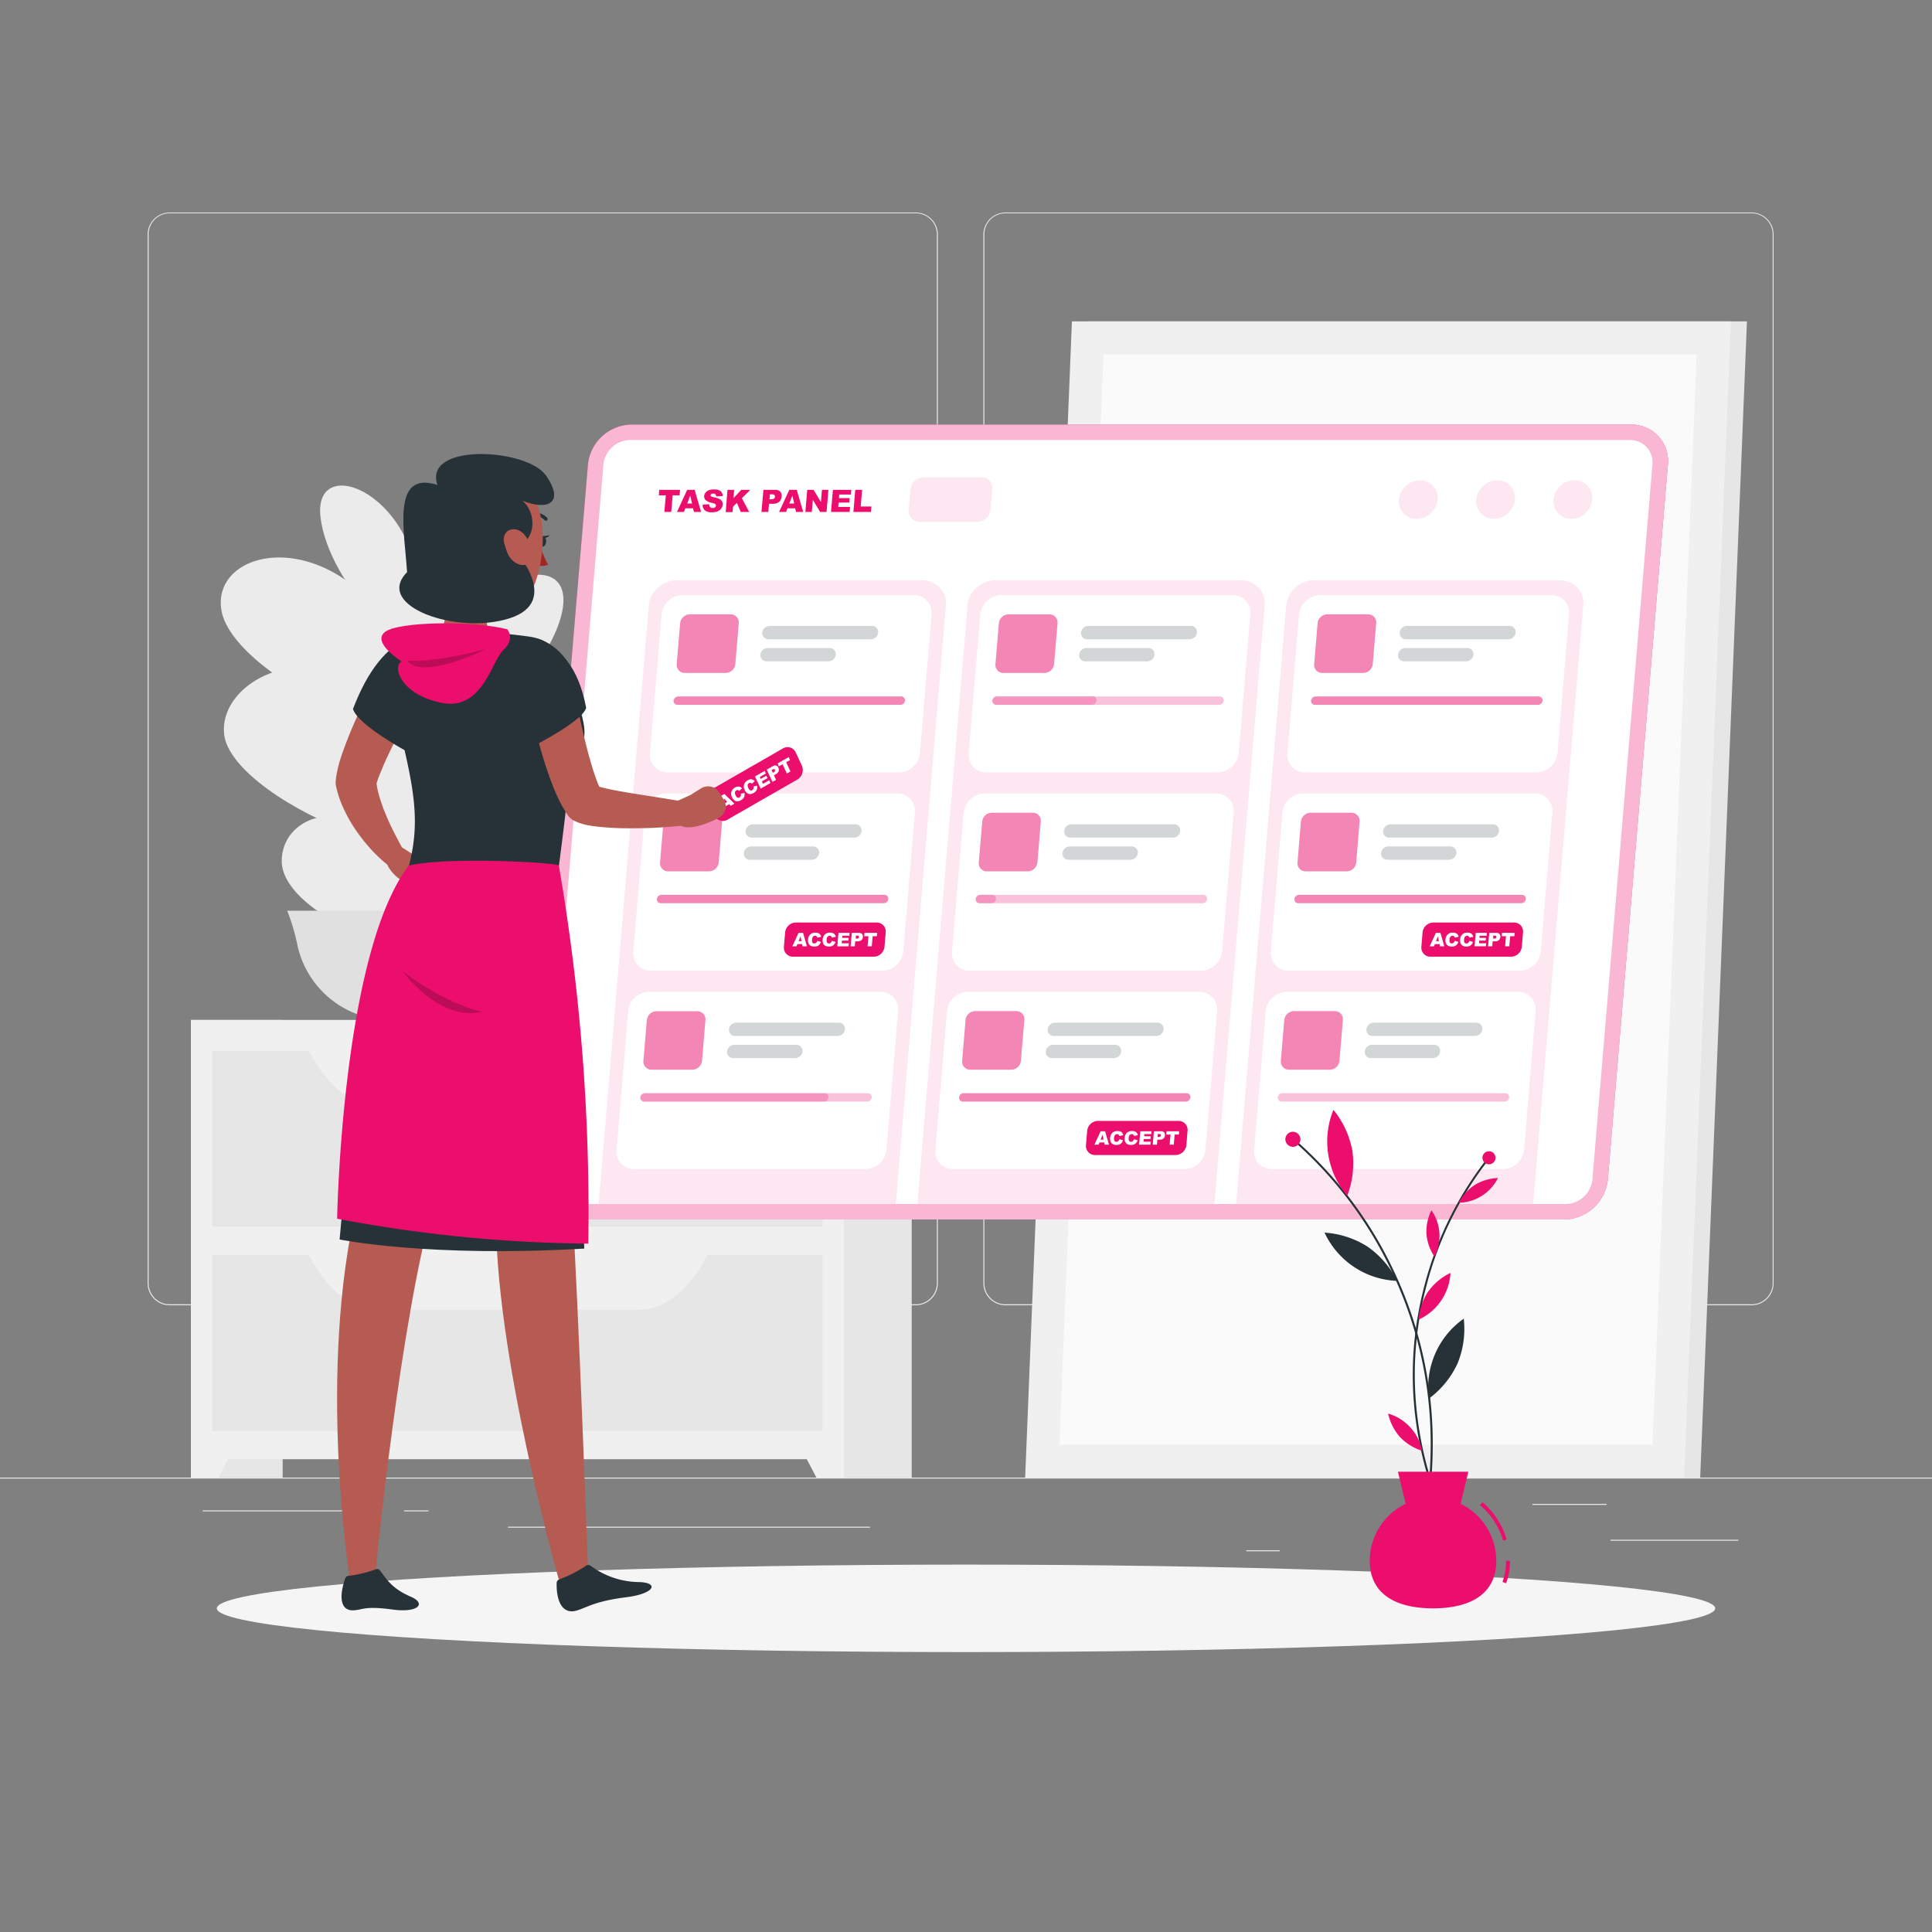 <svg xmlns="http://www.w3.org/2000/svg" viewBox="0 0 500 500"><rect x="0" y="0" width="500" height="500" fill="#808080" stroke="none"/><g id="freepik--background-complete--inject-58"><rect y="382.4" width="500" height="0.25" style="fill:#ebebeb"></rect><rect x="416.78" y="398.49" width="33.12" height="0.25" style="fill:#ebebeb"></rect><rect x="322.53" y="401.21" width="8.69" height="0.25" style="fill:#ebebeb"></rect><rect x="396.59" y="389.21" width="19.19" height="0.25" style="fill:#ebebeb"></rect><rect x="52.46" y="390.89" width="43.19" height="0.25" style="fill:#ebebeb"></rect><rect x="104.56" y="390.89" width="6.33" height="0.25" style="fill:#ebebeb"></rect><rect x="131.47" y="395.11" width="93.68" height="0.25" style="fill:#ebebeb"></rect><path d="M237,337.8H43.91a5.71,5.71,0,0,1-5.7-5.71V60.66A5.71,5.71,0,0,1,43.91,55H237a5.71,5.71,0,0,1,5.71,5.71V332.09A5.71,5.71,0,0,1,237,337.8ZM43.91,55.2a5.46,5.46,0,0,0-5.45,5.46V332.09a5.46,5.46,0,0,0,5.45,5.46H237a5.47,5.47,0,0,0,5.46-5.46V60.66A5.47,5.47,0,0,0,237,55.2Z" style="fill:#ebebeb"></path><path d="M453.31,337.8H260.21a5.72,5.72,0,0,1-5.71-5.71V60.66A5.72,5.72,0,0,1,260.21,55h193.1A5.71,5.71,0,0,1,459,60.66V332.09A5.71,5.71,0,0,1,453.31,337.8ZM260.21,55.2a5.47,5.47,0,0,0-5.46,5.46V332.09a5.47,5.47,0,0,0,5.46,5.46h193.1a5.47,5.47,0,0,0,5.46-5.46V60.66a5.47,5.47,0,0,0-5.46-5.46Z" style="fill:#ebebeb"></path><polygon points="269.48 382.4 440.01 382.4 452.11 83.18 281.58 83.18 269.48 382.4" style="fill:#e6e6e6"></polygon><polygon points="265.31 382.4 435.84 382.4 447.94 83.18 277.41 83.18 265.31 382.4" style="fill:#f0f0f0"></polygon><polygon points="427.67 373.89 439.09 91.69 285.58 91.69 274.17 373.89 427.67 373.89" style="fill:#fafafa"></polygon><path d="M103.39,141.26l8.92,22c-.26,63.61,2.62,67.28,2.64,78.22H92.43C91.62,188.23,99.51,200.2,103.39,141.26Z" style="fill:#ebebeb"></path><path d="M116,206.22C97.83,156.3,56.09,171.76,58,190S126.39,234.93,116,206.22Z" style="fill:#ebebeb"></path><path d="M109.11,235c-9.9-32.17-36.2-26.92-36.2-12.14S114.8,253.51,109.11,235Z" style="fill:#ebebeb"></path><path d="M108.4,176.94c-15.53-43-54.21-37.09-51.09-18.94S117.33,201.67,108.4,176.94Z" style="fill:#ebebeb"></path><path d="M108.51,157.65c1.44-29.3-27.58-41.36-25.57-23.85S107.68,174.5,108.51,157.65Z" style="fill:#ebebeb"></path><path d="M106.34,187.65c6.13-36.1,43.31-49.84,39.16-29.4S102.82,208.41,106.34,187.65Z" style="fill:#ebebeb"></path><path d="M103.21,167.24c-7.22-37.86,26.18-54.68,27.14-36.43S107.36,189,103.21,167.24Z" style="fill:#ebebeb"></path><path d="M100.31,210c14.76-36.48,46.36-27.43,43.17-10.83S91.82,231,100.31,210Z" style="fill:#ebebeb"></path><path d="M107.6,235.48c-.33-23.54,21-29.62,21.28-16S107.78,249,107.6,235.48Z" style="fill:#ebebeb"></path><path d="M101.07,264h0A24.58,24.58,0,0,1,77,244.74a51.08,51.08,0,0,0-2.51-8.6l-.19-.45h53.52l-.19.45a51.08,51.08,0,0,0-2.51,8.6A24.57,24.57,0,0,1,101.07,264Z" style="fill:#e0e0e0"></path><rect x="49.41" y="263.97" width="23.75" height="118.43" transform="translate(122.56 646.36) rotate(180)" style="fill:#e6e6e6"></rect><polygon points="56.53 382.4 49.41 382.4 49.41 368.13 63.99 368.13 56.53 382.4" style="fill:#f0f0f0"></polygon><rect x="212.19" y="263.97" width="23.75" height="118.43" transform="translate(448.14 646.36) rotate(180)" style="fill:#e6e6e6"></rect><rect x="49.41" y="263.97" width="169" height="113.68" transform="translate(267.81 641.61) rotate(180)" style="fill:#f0f0f0"></rect><polygon points="211.29 382.4 218.41 382.4 218.41 368.13 203.82 368.13 211.29 382.4" style="fill:#f0f0f0"></polygon><rect x="54.93" y="271.97" width="157.95" height="45.49" transform="translate(267.81 589.42) rotate(180)" style="fill:#e6e6e6"></rect><path d="M97.59,286.1h67.84c6.95,0,13.59-5.61,18.37-15.52H79.23C84,280.49,90.65,286.1,97.59,286.1Z" style="fill:#f0f0f0"></path><rect x="54.93" y="324.81" width="157.95" height="45.49" transform="translate(267.81 695.11) rotate(180)" style="fill:#e6e6e6"></rect><path d="M97.59,338.94h67.84c6.95,0,13.59-5.61,18.37-15.52H79.23C84,333.33,90.65,338.94,97.59,338.94Z" style="fill:#f0f0f0"></path></g><g id="freepik--Shadow--inject-58"><ellipse id="freepik--path--inject-58" cx="250" cy="416.24" rx="193.89" ry="11.32" style="fill:#f5f5f5"></ellipse></g><g id="freepik--task-panel--inject-58"><path d="M404.87,315.6H146.11a9.4,9.4,0,0,1-9.49-10.36l15.54-185a11.51,11.51,0,0,1,11.23-10.36H422.15a9.42,9.42,0,0,1,9.5,10.36L416.11,305.24A11.53,11.53,0,0,1,404.87,315.6Z" style="fill:#EB0E6D"></path><path d="M404.87,315.6H146.11a9.4,9.4,0,0,1-9.49-10.36l15.54-185a11.51,11.51,0,0,1,11.23-10.36H422.15a9.42,9.42,0,0,1,9.5,10.36L416.11,305.24A11.53,11.53,0,0,1,404.87,315.6Z" style="fill:#fff;opacity:0.7"></path><path d="M146.45,311.6a5.76,5.76,0,0,1-5.83-6.36l15.54-185a7.06,7.06,0,0,1,6.9-6.36H421.81a5.77,5.77,0,0,1,5.84,6.36L412.11,305.24a7.06,7.06,0,0,1-6.9,6.36Z" style="fill:#fff"></path><path d="M170.61,126.77H176l-.12,1.41h-1.8l-.37,4.31h-1.77l.37-4.31h-1.81Z" style="fill:#EB0E6D"></path><path d="M179.37,131.55h-2l-.36.94h-1.81l2.64-5.72h1.93l1.67,5.72h-1.86Zm-.27-1.24-.46-2.06-.79,2.06Z" style="fill:#EB0E6D"></path><path d="M181.84,130.6l1.69-.11a1.28,1.28,0,0,0,.17.63.87.87,0,0,0,.75.35.9.9,0,0,0,.6-.18.58.58,0,0,0,.24-.41.45.45,0,0,0-.16-.4,2,2,0,0,0-.88-.33,3.58,3.58,0,0,1-1.6-.7,1.32,1.32,0,0,1-.41-1.11,1.69,1.69,0,0,1,.33-.83,1.94,1.94,0,0,1,.82-.62,3.77,3.77,0,0,1,1.43-.22,2.66,2.66,0,0,1,1.64.41,1.59,1.59,0,0,1,.57,1.3l-1.67.09a.83.83,0,0,0-.23-.56.85.85,0,0,0-.58-.17.73.73,0,0,0-.47.13.43.43,0,0,0-.19.31.31.31,0,0,0,.11.25,1.24,1.24,0,0,0,.58.21,7.05,7.05,0,0,1,1.62.51,1.61,1.61,0,0,1,.68.63,1.51,1.51,0,0,1,.15.85,2,2,0,0,1-.39,1,2.13,2.13,0,0,1-.91.7,3.59,3.59,0,0,1-1.4.24,2.66,2.66,0,0,1-2-.56A2,2,0,0,1,181.84,130.6Z" style="fill:#EB0E6D"></path><path d="M188.26,126.77H190l-.18,2.16,2-2.16h2.35L192,128.93l1.88,3.56h-2.17l-1-2.35-1,1-.12,1.39h-1.77Z" style="fill:#EB0E6D"></path><path d="M197.57,126.77h2.94a1.88,1.88,0,0,1,1.4.45,1.57,1.57,0,0,1,.37,1.3,2,2,0,0,1-.63,1.36,2.41,2.41,0,0,1-1.63.49h-1l-.18,2.12h-1.78Zm1.57,2.44h.44a1.17,1.17,0,0,0,.73-.18.65.65,0,0,0,.25-.46.64.64,0,0,0-.14-.45.85.85,0,0,0-.66-.19h-.51Z" style="fill:#EB0E6D"></path><path d="M205.8,131.55h-2l-.36.94h-1.81l2.64-5.72h1.93l1.67,5.72H206Zm-.27-1.24-.46-2.06-.79,2.06Z" style="fill:#EB0E6D"></path><path d="M208.91,126.77h1.65l1.89,3.16.27-3.16h1.67l-.48,5.72h-1.67l-1.88-3.14-.27,3.14h-1.66Z" style="fill:#EB0E6D"></path><path d="M215.56,126.77h4.74l-.1,1.22h-3l-.08.91h2.76l-.1,1.17h-2.75l-.1,1.13H220l-.11,1.29h-4.83Z" style="fill:#EB0E6D"></path><path d="M221.34,126.77h1.77l-.36,4.31h2.76l-.12,1.41h-4.53Z" style="fill:#EB0E6D"></path><path d="M253,135.05H238a2.79,2.79,0,0,1-2.82-3.09l.44-5.33a3.44,3.44,0,0,1,3.35-3.08h15a2.8,2.8,0,0,1,2.82,3.08L256.3,132A3.42,3.42,0,0,1,253,135.05Z" style="fill:#EB0E6D;opacity:0.1"></path><ellipse cx="407.06" cy="129.3" rx="5.21" ry="4.79" transform="translate(23.76 317.7) rotate(-43.8)" style="fill:#EB0E6D;opacity:0.1"></ellipse><ellipse cx="387.06" cy="129.3" rx="5.21" ry="4.79" transform="translate(18.2 303.86) rotate(-43.8)" style="fill:#EB0E6D;opacity:0.1"></ellipse><ellipse cx="367.06" cy="129.3" rx="5.21" ry="4.79" transform="translate(12.63 290.02) rotate(-43.8)" style="fill:#EB0E6D;opacity:0.1"></ellipse><path d="M238.47,150.16H175.33c-3.78,0-7.11,2.85-7.4,6.34l-13,155.1h76.88l13-155.1C245.09,153,242.24,150.16,238.47,150.16Z" style="fill:#EB0E6D;opacity:0.1"></path><path d="M236.51,154H176.64a5.59,5.59,0,0,0-5.43,5l-3,35.9a4.54,4.54,0,0,0,4.59,5h59.86a5.56,5.56,0,0,0,5.43-5l3-35.9A4.56,4.56,0,0,0,236.51,154Z" style="fill:#fff"></path><path d="M232.2,205.33H172.33a5.58,5.58,0,0,0-5.43,5l-3,35.9a4.54,4.54,0,0,0,4.59,5h59.86a5.56,5.56,0,0,0,5.43-5l3-35.9A4.56,4.56,0,0,0,232.2,205.33Z" style="fill:#fff"></path><path d="M227.89,256.67H168a5.57,5.57,0,0,0-5.43,5l-3,35.9a4.54,4.54,0,0,0,4.59,5H224a5.57,5.57,0,0,0,5.43-5l3-35.9A4.54,4.54,0,0,0,227.89,256.67Z" style="fill:#fff"></path><path d="M187.82,174.16H177.23a2.08,2.08,0,0,1-2.1-2.29l.89-10.59a2.56,2.56,0,0,1,2.49-2.29h10.58a2.08,2.08,0,0,1,2.1,2.29l-.89,10.59A2.55,2.55,0,0,1,187.82,174.16Z" style="fill:#EB0E6D;opacity:0.5"></path><path d="M233.05,182.41H175.33a1,1,0,0,1-1-1.08h0a1.21,1.21,0,0,1,1.17-1.09h57.72a1,1,0,0,1,1,1.09h0A1.21,1.21,0,0,1,233.05,182.41Z" style="fill:#EB0E6D;opacity:0.5"></path><path d="M225.41,165.44H198.86a1.57,1.57,0,0,1-1.58-1.73h0a1.92,1.92,0,0,1,1.87-1.72H225.7a1.57,1.57,0,0,1,1.58,1.72h0A1.92,1.92,0,0,1,225.41,165.44Z" style="fill:#263238;opacity:0.2"></path><path d="M214.43,171.16H198.38a1.57,1.57,0,0,1-1.58-1.72h0a1.92,1.92,0,0,1,1.86-1.73h16.06a1.57,1.57,0,0,1,1.58,1.73h0A1.92,1.92,0,0,1,214.43,171.16Z" style="fill:#263238;opacity:0.2"></path><path d="M183.51,225.5H172.92a2.08,2.08,0,0,1-2.1-2.29l.89-10.59a2.55,2.55,0,0,1,2.49-2.29h10.58a2.08,2.08,0,0,1,2.1,2.29L186,223.21A2.55,2.55,0,0,1,183.51,225.5Z" style="fill:#EB0E6D;opacity:0.5"></path><path d="M228.74,233.75H171a1,1,0,0,1-1-1.09h0a1.21,1.21,0,0,1,1.17-1.08h57.72a1,1,0,0,1,1,1.08h0A1.21,1.21,0,0,1,228.74,233.75Z" style="fill:#EB0E6D;opacity:0.5"></path><path d="M221.1,216.78H194.54a1.57,1.57,0,0,1-1.57-1.73h0a1.92,1.92,0,0,1,1.86-1.72h26.56a1.57,1.57,0,0,1,1.58,1.72h0A1.92,1.92,0,0,1,221.1,216.78Z" style="fill:#263238;opacity:0.2"></path><path d="M210.12,222.5H194.06a1.56,1.56,0,0,1-1.57-1.72h0a1.92,1.92,0,0,1,1.86-1.73h16.06a1.57,1.57,0,0,1,1.58,1.73h0A1.92,1.92,0,0,1,210.12,222.5Z" style="fill:#263238;opacity:0.2"></path><path d="M206,238.75h20.88a2.31,2.31,0,0,1,2.34,2.55l-.31,3.73a2.84,2.84,0,0,1-2.77,2.56H205.22a2.32,2.32,0,0,1-2.34-2.56l.31-3.73A2.84,2.84,0,0,1,206,238.75Z" style="fill:#EB0E6D"></path><path d="M207.59,244.33h-1.22l-.22.57h-1.09l1.6-3.47h1.17l1,3.47h-1.12Zm-.16-.75-.27-1.25-.49,1.25Z" style="fill:#fff"></path><path d="M211.53,243.48l.92.29a2.08,2.08,0,0,1-.36.66,1.52,1.52,0,0,1-.54.4,2,2,0,0,1-.78.13,2.12,2.12,0,0,1-.91-.16,1.28,1.28,0,0,1-.57-.58,1.85,1.85,0,0,1-.17-1.06,2,2,0,0,1,.57-1.33,1.88,1.88,0,0,1,1.34-.46,1.69,1.69,0,0,1,1,.26,1.38,1.38,0,0,1,.49.82l-1,.21a.76.76,0,0,0-.08-.23.55.55,0,0,0-.21-.19.53.53,0,0,0-.28-.07.7.7,0,0,0-.59.3,1.25,1.25,0,0,0-.2.68,1.22,1.22,0,0,0,.1.79.55.55,0,0,0,.48.22.65.65,0,0,0,.48-.18A1.23,1.23,0,0,0,211.53,243.48Z" style="fill:#fff"></path><path d="M215.31,243.48l.92.29a2.08,2.08,0,0,1-.36.66,1.52,1.52,0,0,1-.54.4,2,2,0,0,1-.78.13,2.12,2.12,0,0,1-.91-.16,1.28,1.28,0,0,1-.57-.58,1.85,1.85,0,0,1-.17-1.06,2,2,0,0,1,.57-1.33,1.88,1.88,0,0,1,1.34-.46,1.71,1.71,0,0,1,1,.26,1.43,1.43,0,0,1,.49.82l-1,.21a.76.76,0,0,0-.08-.23.63.63,0,0,0-.21-.19.54.54,0,0,0-.29-.07.69.69,0,0,0-.58.3,1.33,1.33,0,0,0-.21.68,1.27,1.27,0,0,0,.11.79.54.54,0,0,0,.48.22A.65.65,0,0,0,215,244,1.23,1.23,0,0,0,215.31,243.48Z" style="fill:#fff"></path><path d="M217,241.43h2.88l-.07.74H218l-.05.55h1.67l-.06.71h-1.67l-.06.69h1.86l-.07.78h-2.93Z" style="fill:#fff"></path><path d="M220.45,241.43h1.79a1.12,1.12,0,0,1,.85.28,1,1,0,0,1,.22.79,1.17,1.17,0,0,1-.39.82,1.46,1.46,0,0,1-1,.29h-.59l-.11,1.29h-1.08Zm1,1.48h.27a.73.73,0,0,0,.44-.11.39.39,0,0,0,.07-.55.52.52,0,0,0-.4-.12h-.31Z" style="fill:#fff"></path><path d="M223.72,241.43H227l-.07.86h-1.09l-.23,2.61h-1.08l.23-2.61h-1.09Z" style="fill:#fff"></path><path d="M179.19,276.84H168.61a2.09,2.09,0,0,1-2.1-2.3L167.4,264a2.55,2.55,0,0,1,2.48-2.29h10.59a2.08,2.08,0,0,1,2.1,2.29l-.89,10.58A2.57,2.57,0,0,1,179.19,276.84Z" style="fill:#EB0E6D;opacity:0.5"></path><path d="M224.42,285.09H166.71a1,1,0,0,1-1-1.09h0a1.21,1.21,0,0,1,1.17-1.08h57.72a1,1,0,0,1,1,1.08h0A1.21,1.21,0,0,1,224.42,285.09Z" style="fill:#EB0E6D;opacity:0.25"></path><path d="M213.25,285.09H166.71a1,1,0,0,1-1-1.09h0a1.21,1.21,0,0,1,1.17-1.08h46.54a1,1,0,0,1,1,1.08h0A1.21,1.21,0,0,1,213.25,285.09Z" style="fill:#EB0E6D;opacity:0.25"></path><path d="M216.79,268.11H190.23a1.56,1.56,0,0,1-1.57-1.72h0a1.91,1.91,0,0,1,1.86-1.72h26.56a1.56,1.56,0,0,1,1.58,1.72h0A1.91,1.91,0,0,1,216.79,268.11Z" style="fill:#263238;opacity:0.2"></path><path d="M205.81,273.84H189.75a1.57,1.57,0,0,1-1.57-1.73h0a1.9,1.9,0,0,1,1.86-1.72H206.1a1.58,1.58,0,0,1,1.58,1.72h0A1.92,1.92,0,0,1,205.81,273.84Z" style="fill:#263238;opacity:0.2"></path><path d="M321,150.16H257.81c-3.77,0-7.1,2.85-7.39,6.34l-13,155.1h76.87l13-155.1C327.58,153,324.73,150.16,321,150.16Z" style="fill:#EB0E6D;opacity:0.1"></path><path d="M319,154H259.13a5.58,5.58,0,0,0-5.43,5l-3,35.9a4.54,4.54,0,0,0,4.58,5h59.87a5.57,5.57,0,0,0,5.43-5l3-35.9A4.55,4.55,0,0,0,319,154Z" style="fill:#fff"></path><path d="M314.68,205.33H254.82a5.57,5.57,0,0,0-5.43,5l-3,35.9a4.55,4.55,0,0,0,4.59,5h59.87a5.58,5.58,0,0,0,5.43-5l3-35.9A4.55,4.55,0,0,0,314.68,205.33Z" style="fill:#fff"></path><path d="M310.37,256.67H250.51a5.56,5.56,0,0,0-5.43,5l-3,35.9a4.55,4.55,0,0,0,4.59,5h59.87a5.58,5.58,0,0,0,5.43-5l3-35.9A4.54,4.54,0,0,0,310.37,256.67Z" style="fill:#fff"></path><path d="M270.3,174.16H259.72a2.08,2.08,0,0,1-2.1-2.29l.89-10.59A2.54,2.54,0,0,1,261,159h10.59a2.08,2.08,0,0,1,2.1,2.29l-.89,10.59A2.56,2.56,0,0,1,270.3,174.16Z" style="fill:#EB0E6D;opacity:0.5"></path><path d="M315.53,182.41H257.82a1,1,0,0,1-1-1.08h0a1.2,1.2,0,0,1,1.17-1.09h57.72a1,1,0,0,1,1,1.09h0A1.21,1.21,0,0,1,315.53,182.41Z" style="fill:#EB0E6D;opacity:0.25"></path><path d="M282.58,182.41H257.82a1,1,0,0,1-1-1.08h0a1.2,1.2,0,0,1,1.17-1.09h24.77a1,1,0,0,1,1,1.09h0A1.21,1.21,0,0,1,282.58,182.41Z" style="fill:#EB0E6D;opacity:0.25"></path><path d="M307.9,165.44H281.34a1.57,1.57,0,0,1-1.58-1.73h0a1.92,1.92,0,0,1,1.87-1.72h26.56a1.56,1.56,0,0,1,1.57,1.72h0A1.92,1.92,0,0,1,307.9,165.44Z" style="fill:#263238;opacity:0.2"></path><path d="M296.92,171.16H280.86a1.57,1.57,0,0,1-1.58-1.72h0a1.92,1.92,0,0,1,1.87-1.73h16.06a1.57,1.57,0,0,1,1.57,1.73h0A1.92,1.92,0,0,1,296.92,171.16Z" style="fill:#263238;opacity:0.2"></path><path d="M266,225.5H255.41a2.08,2.08,0,0,1-2.1-2.29l.89-10.59a2.54,2.54,0,0,1,2.48-2.29h10.58a2.07,2.07,0,0,1,2.1,2.29l-.88,10.59A2.56,2.56,0,0,1,266,225.5Z" style="fill:#EB0E6D;opacity:0.5"></path><path d="M311.22,233.75H253.51a1,1,0,0,1-1-1.09h0a1.21,1.21,0,0,1,1.18-1.08H311.4a1,1,0,0,1,1,1.08h0A1.21,1.21,0,0,1,311.22,233.75Z" style="fill:#EB0E6D;opacity:0.25"></path><path d="M256.59,233.75h-3.08a1,1,0,0,1-1-1.09h0a1.21,1.21,0,0,1,1.18-1.08h3.08a1,1,0,0,1,1,1.08h0A1.21,1.21,0,0,1,256.59,233.75Z" style="fill:#EB0E6D;opacity:0.25"></path><path d="M303.59,216.78H277a1.57,1.57,0,0,1-1.58-1.73h0a1.92,1.92,0,0,1,1.87-1.72h26.56a1.56,1.56,0,0,1,1.57,1.72h0A1.92,1.92,0,0,1,303.59,216.78Z" style="fill:#263238;opacity:0.2"></path><path d="M292.61,222.5H276.55a1.57,1.57,0,0,1-1.58-1.72h0a1.92,1.92,0,0,1,1.87-1.73h16.05a1.57,1.57,0,0,1,1.58,1.73h0A1.92,1.92,0,0,1,292.61,222.5Z" style="fill:#263238;opacity:0.2"></path><path d="M261.68,276.84H251.1a2.09,2.09,0,0,1-2.1-2.3l.89-10.58a2.54,2.54,0,0,1,2.48-2.29H263a2.08,2.08,0,0,1,2.1,2.29l-.89,10.58A2.55,2.55,0,0,1,261.68,276.84Z" style="fill:#EB0E6D;opacity:0.5"></path><path d="M306.91,285.09H249.2a1,1,0,0,1-1-1.09h0a1.21,1.21,0,0,1,1.18-1.08h57.71a1,1,0,0,1,1,1.08h0A1.21,1.21,0,0,1,306.91,285.09Z" style="fill:#EB0E6D;opacity:0.5"></path><path d="M299.28,268.11H272.72a1.56,1.56,0,0,1-1.58-1.72h0a1.91,1.91,0,0,1,1.87-1.72h26.55a1.56,1.56,0,0,1,1.58,1.72h0A1.91,1.91,0,0,1,299.28,268.11Z" style="fill:#263238;opacity:0.2"></path><path d="M288.29,273.84H272.24a1.57,1.57,0,0,1-1.58-1.73h0a1.92,1.92,0,0,1,1.87-1.72h16.05a1.57,1.57,0,0,1,1.58,1.72h0A1.92,1.92,0,0,1,288.29,273.84Z" style="fill:#263238;opacity:0.2"></path><path d="M284.13,290.09H305a2.32,2.32,0,0,1,2.34,2.55l-.31,3.73a2.85,2.85,0,0,1-2.77,2.55H283.39a2.32,2.32,0,0,1-2.34-2.55l.31-3.73A2.85,2.85,0,0,1,284.13,290.09Z" style="fill:#EB0E6D"></path><path d="M285.77,295.67h-1.22l-.22.57h-1.1l1.61-3.47H286l1,3.47h-1.12Zm-.16-.75-.28-1.25-.49,1.25Z" style="fill:#fff"></path><path d="M289.71,294.82l.91.28a1.85,1.85,0,0,1-.35.67,1.52,1.52,0,0,1-.54.4,2,2,0,0,1-.79.13,2.15,2.15,0,0,1-.91-.16,1.33,1.33,0,0,1-.57-.58,2.25,2.25,0,0,1,.41-2.39,1.88,1.88,0,0,1,1.34-.46,1.73,1.73,0,0,1,1,.26,1.42,1.42,0,0,1,.48.82l-1,.21a.91.91,0,0,0-.09-.23.52.52,0,0,0-.2-.19.54.54,0,0,0-.29-.07.69.69,0,0,0-.58.29,1.41,1.41,0,0,0-.21.69,1.22,1.22,0,0,0,.11.79.55.55,0,0,0,.47.22.62.62,0,0,0,.48-.18A1.13,1.13,0,0,0,289.71,294.82Z" style="fill:#fff"></path><path d="M293.48,294.82l.92.28a1.87,1.87,0,0,1-.36.67,1.52,1.52,0,0,1-.54.4,2,2,0,0,1-.78.13,2.12,2.12,0,0,1-.91-.16,1.33,1.33,0,0,1-.57-.58,1.85,1.85,0,0,1-.17-1.06,2,2,0,0,1,.57-1.33,1.9,1.9,0,0,1,1.34-.46,1.69,1.69,0,0,1,1,.26,1.38,1.38,0,0,1,.49.82l-1,.21a.67.67,0,0,0-.08-.23.52.52,0,0,0-.2-.19.57.57,0,0,0-.29-.07.72.72,0,0,0-.59.29,1.41,1.41,0,0,0-.2.69,1.22,1.22,0,0,0,.11.79.55.55,0,0,0,.47.22.62.62,0,0,0,.48-.18A1,1,0,0,0,293.48,294.82Z" style="fill:#fff"></path><path d="M295.12,292.77H298l-.06.74h-1.81l0,.55h1.67l-.06.71H296l-.06.69h1.85l-.07.78h-2.93Z" style="fill:#fff"></path><path d="M298.63,292.77h1.78a1.16,1.16,0,0,1,.85.27,1,1,0,0,1,.22.79,1.22,1.22,0,0,1-.38.83,1.53,1.53,0,0,1-1,.29h-.58l-.11,1.29h-1.08Zm.95,1.48h.26a.74.74,0,0,0,.45-.11.37.37,0,0,0,.15-.28.33.33,0,0,0-.09-.27.52.52,0,0,0-.4-.12h-.31Z" style="fill:#fff"></path><path d="M301.89,292.77h3.27l-.07.86H304l-.23,2.61h-1.07l.23-2.61h-1.1Z" style="fill:#fff"></path><path d="M403.44,150.16H340.3a7.36,7.36,0,0,0-7.4,6.34l-13,155.1h76.87l13-155.1C410.07,153,407.22,150.16,403.44,150.16Z" style="fill:#EB0E6D;opacity:0.1"></path><path d="M401.48,154H341.62a5.57,5.57,0,0,0-5.43,5l-3,35.9a4.54,4.54,0,0,0,4.59,5h59.86a5.56,5.56,0,0,0,5.43-5l3-35.9A4.55,4.55,0,0,0,401.48,154Z" style="fill:#fff"></path><path d="M397.17,205.33H337.31a5.57,5.57,0,0,0-5.43,5l-3,35.9a4.54,4.54,0,0,0,4.59,5h59.86a5.56,5.56,0,0,0,5.43-5l3-35.9A4.56,4.56,0,0,0,397.17,205.33Z" style="fill:#fff"></path><path d="M392.86,256.67H333a5.58,5.58,0,0,0-5.43,5l-3,35.9a4.54,4.54,0,0,0,4.59,5H389a5.56,5.56,0,0,0,5.43-5l3-35.9A4.55,4.55,0,0,0,392.86,256.67Z" style="fill:#fff"></path><path d="M352.79,174.16H342.21a2.07,2.07,0,0,1-2.1-2.29l.88-10.59a2.56,2.56,0,0,1,2.49-2.29h10.58a2.08,2.08,0,0,1,2.1,2.29l-.89,10.59A2.54,2.54,0,0,1,352.79,174.16Z" style="fill:#EB0E6D;opacity:0.5"></path><path d="M398,182.41H340.3a1,1,0,0,1-1-1.08h0a1.21,1.21,0,0,1,1.18-1.09H398.2a1,1,0,0,1,1,1.09h0A1.2,1.2,0,0,1,398,182.41Z" style="fill:#EB0E6D;opacity:0.5"></path><path d="M390.38,165.44H363.83a1.57,1.57,0,0,1-1.58-1.73h0a1.92,1.92,0,0,1,1.87-1.72h26.55a1.57,1.57,0,0,1,1.58,1.72h0A1.92,1.92,0,0,1,390.38,165.44Z" style="fill:#263238;opacity:0.2"></path><path d="M379.4,171.16h-16a1.57,1.57,0,0,1-1.58-1.72h0a1.92,1.92,0,0,1,1.87-1.73h16.05a1.57,1.57,0,0,1,1.58,1.73h0A1.92,1.92,0,0,1,379.4,171.16Z" style="fill:#263238;opacity:0.2"></path><path d="M348.48,225.5H337.89a2.08,2.08,0,0,1-2.1-2.29l.89-10.59a2.56,2.56,0,0,1,2.49-2.29h10.58a2.08,2.08,0,0,1,2.1,2.29L351,223.21A2.54,2.54,0,0,1,348.48,225.5Z" style="fill:#EB0E6D;opacity:0.5"></path><path d="M393.71,233.75H336a1,1,0,0,1-1-1.09h0a1.21,1.21,0,0,1,1.17-1.08h57.72a1,1,0,0,1,1,1.08h0A1.21,1.21,0,0,1,393.71,233.75Z" style="fill:#EB0E6D;opacity:0.5"></path><path d="M386.07,216.78H359.52a1.57,1.57,0,0,1-1.58-1.73h0a1.92,1.92,0,0,1,1.87-1.72h26.55a1.57,1.57,0,0,1,1.58,1.72h0A1.92,1.92,0,0,1,386.07,216.78Z" style="fill:#263238;opacity:0.2"></path><path d="M375.09,222.5H359a1.57,1.57,0,0,1-1.58-1.72h0a1.92,1.92,0,0,1,1.87-1.73h16.05a1.57,1.57,0,0,1,1.58,1.73h0A1.92,1.92,0,0,1,375.09,222.5Z" style="fill:#263238;opacity:0.2"></path><path d="M370.93,238.75h20.89a2.32,2.32,0,0,1,2.34,2.55l-.32,3.73a2.83,2.83,0,0,1-2.77,2.56H370.19a2.32,2.32,0,0,1-2.34-2.56l.31-3.73A2.85,2.85,0,0,1,370.93,238.75Z" style="fill:#EB0E6D"></path><path d="M372.56,244.33h-1.22l-.22.57H370l1.6-3.47h1.18l1,3.47h-1.12Zm-.16-.75-.27-1.25-.49,1.25Z" style="fill:#fff"></path><path d="M376.5,243.48l.92.29a1.9,1.9,0,0,1-.36.66,1.52,1.52,0,0,1-.54.4,2,2,0,0,1-.78.13,2.12,2.12,0,0,1-.91-.16,1.28,1.28,0,0,1-.57-.58,1.85,1.85,0,0,1-.17-1.06,2,2,0,0,1,.57-1.33,1.9,1.9,0,0,1,1.34-.46,1.69,1.69,0,0,1,1,.26,1.38,1.38,0,0,1,.49.82l-1,.21a.76.76,0,0,0-.08-.23.52.52,0,0,0-.2-.19.57.57,0,0,0-.29-.07.71.71,0,0,0-.59.3,1.34,1.34,0,0,0-.2.68,1.2,1.2,0,0,0,.11.79.52.52,0,0,0,.47.22.62.62,0,0,0,.48-.18A1,1,0,0,0,376.5,243.48Z" style="fill:#fff"></path><path d="M380.28,243.48l.92.29a2.08,2.08,0,0,1-.36.66,1.52,1.52,0,0,1-.54.4,2,2,0,0,1-.78.13,2.12,2.12,0,0,1-.91-.16,1.28,1.28,0,0,1-.57-.58,1.85,1.85,0,0,1-.17-1.06,2,2,0,0,1,.57-1.33,1.88,1.88,0,0,1,1.34-.46,1.69,1.69,0,0,1,1,.26,1.38,1.38,0,0,1,.49.82l-1,.21a.76.76,0,0,0-.08-.23.55.55,0,0,0-.21-.19.53.53,0,0,0-.28-.07.7.7,0,0,0-.59.3,1.25,1.25,0,0,0-.2.68,1.22,1.22,0,0,0,.1.79.55.55,0,0,0,.48.22A.65.65,0,0,0,380,244,1.23,1.23,0,0,0,380.28,243.48Z" style="fill:#fff"></path><path d="M381.92,241.43h2.88l-.07.74h-1.8l-.05.55h1.68l-.07.71h-1.67l-.06.69h1.86l-.07.78h-2.93Z" style="fill:#fff"></path><path d="M385.42,241.43h1.79a1.12,1.12,0,0,1,.85.28.94.94,0,0,1,.22.79,1.17,1.17,0,0,1-.39.82,1.43,1.43,0,0,1-1,.29h-.59l-.11,1.29h-1.08Zm1,1.48h.26a.71.71,0,0,0,.44-.11.39.39,0,0,0,.07-.55.52.52,0,0,0-.4-.12h-.31Z" style="fill:#fff"></path><path d="M388.69,241.43H392l-.08.86h-1.09l-.23,2.61h-1.07l.22-2.61h-1.09Z" style="fill:#fff"></path><path d="M344.17,276.84H333.58a2.09,2.09,0,0,1-2.1-2.3l.89-10.58a2.56,2.56,0,0,1,2.49-2.29h10.58a2.08,2.08,0,0,1,2.1,2.29l-.89,10.58A2.56,2.56,0,0,1,344.17,276.84Z" style="fill:#EB0E6D;opacity:0.5"></path><path d="M389.4,285.09H331.68a1,1,0,0,1-1-1.09h0a1.21,1.21,0,0,1,1.17-1.08h57.72a1,1,0,0,1,1,1.08h0A1.21,1.21,0,0,1,389.4,285.09Z" style="fill:#EB0E6D;opacity:0.25"></path><path d="M381.76,268.11H355.21a1.56,1.56,0,0,1-1.58-1.72h0a1.91,1.91,0,0,1,1.86-1.72h26.56a1.56,1.56,0,0,1,1.58,1.72h0A1.91,1.91,0,0,1,381.76,268.11Z" style="fill:#263238;opacity:0.2"></path><path d="M370.78,273.84h-16a1.57,1.57,0,0,1-1.58-1.73h0a1.92,1.92,0,0,1,1.86-1.72h16.06a1.57,1.57,0,0,1,1.58,1.72h0A1.92,1.92,0,0,1,370.78,273.84Z" style="fill:#263238;opacity:0.2"></path></g><g id="freepik--Character--inject-58"><path d="M115.94,144.62c.1,6,.42,16.54-2.74,20.24a43.75,43.75,0,0,1,18.89,12.28c4.33-7.08-1.31-10.88-1.31-10.88-6.24-2-5-5.92-3.71-10.24Z" style="fill:#b55b52"></path><path d="M110.5,175.63l-3.68,7.08-3.63,7.09c-1.18,2.37-2.34,4.73-3.41,7.06-.53,1.17-1,2.33-1.46,3.45a22.9,22.9,0,0,0-1,2.92v-1.59a22.58,22.58,0,0,0,.79,4.26,41.62,41.62,0,0,0,1.58,4.54c.62,1.53,1.33,3.06,2.09,4.59s1.61,3.1,2.37,4.53l.11.19a2.94,2.94,0,0,1-4.48,3.65,38.78,38.78,0,0,1-4.2-4.09A45.75,45.75,0,0,1,92,214.7a37.2,37.2,0,0,1-3-5.28,27.8,27.8,0,0,1-2.08-6.17,3.8,3.8,0,0,1,0-1.3l0-.29A30,30,0,0,1,88,196.74c.44-1.45.94-2.81,1.45-4.16,1-2.68,2.11-5.25,3.26-7.78s2.35-5,3.59-7.49,2.52-4.88,3.92-7.32a5.87,5.87,0,0,1,10.31,5.6Z" style="fill:#b55b52"></path><path d="M107.72,221.66l-1.36-.86-3.86-2.48-2.75,4.1c1,4,5,5.91,5,5.91l1.53.35a2.15,2.15,0,0,0,2.58-1.42l.44-1.18A3.91,3.91,0,0,0,107.72,221.66Z" style="fill:#b55b52"></path><path d="M184.53,204.09l18.11-10.41a2.32,2.32,0,0,1,3.3,1.06l1.57,3.39a2.84,2.84,0,0,1-1.13,3.6l-18.11,10.4a2.32,2.32,0,0,1-3.3-1l-1.57-3.39A2.84,2.84,0,0,1,184.53,204.09Z" style="fill:#EB0E6D"></path><path d="M188.73,208.11l-1.06.61.09.61-.95.55-.34-3.82,1-.58,2.6,2.51-1,.56Zm-.52-.57-.86-.94.2,1.32Z" style="fill:#fff"></path><path d="M191.72,205.42l.94-.21a2.12,2.12,0,0,1,0,.75,1.61,1.61,0,0,1-.27.61,2,2,0,0,1-.61.51,2.12,2.12,0,0,1-.88.31,1.26,1.26,0,0,1-.78-.22,1.8,1.8,0,0,1-.67-.83,2,2,0,0,1-.17-1.44,2,2,0,0,1,.93-1.07,1.62,1.62,0,0,1,1-.27,1.43,1.43,0,0,1,.83.46l-.73.67a1.06,1.06,0,0,0-.19-.16.45.45,0,0,0-.27-.06.57.57,0,0,0-.28.08.68.68,0,0,0-.37.55,1.38,1.38,0,0,0,.17.69,1.25,1.25,0,0,0,.48.64.57.57,0,0,0,.52-.05.68.68,0,0,0,.33-.39A1.11,1.11,0,0,0,191.72,205.42Z" style="fill:#fff"></path><path d="M195,203.53l.94-.21a1.75,1.75,0,0,1,0,.75,1.39,1.39,0,0,1-.27.62,2,2,0,0,1-.61.51,2.09,2.09,0,0,1-.87.31,1.26,1.26,0,0,1-.78-.22,1.79,1.79,0,0,1-.68-.84,1.94,1.94,0,0,1-.16-1.43,1.87,1.87,0,0,1,.93-1.07,1.61,1.61,0,0,1,1-.27,1.4,1.4,0,0,1,.83.46l-.74.67a.52.52,0,0,0-.19-.16.42.42,0,0,0-.27-.06.6.6,0,0,0-.28.08.69.69,0,0,0-.36.55,1.79,1.79,0,0,0,.65,1.33.58.58,0,0,0,.52-.05.68.68,0,0,0,.33-.39A1.16,1.16,0,0,0,195,203.53Z" style="fill:#fff"></path><path d="M195.39,200.94l2.5-1.44.31.68-1.56.9.23.5,1.45-.83.3.64-1.45.83.29.63,1.61-.93.33.72-2.54,1.46Z" style="fill:#fff"></path><path d="M198.43,199.19l1.55-.89a1.15,1.15,0,0,1,.87-.18.94.94,0,0,1,.59.57,1.17,1.17,0,0,1,.07.91,1.44,1.44,0,0,1-.71.75l-.51.29.55,1.18-.94.54ZM200,200l.23-.13a.71.71,0,0,0,.33-.31.4.4,0,0,0,0-.32.41.41,0,0,0-.21-.2.55.55,0,0,0-.41.1l-.26.16Z" style="fill:#fff"></path><path d="M201.26,197.56l2.84-1.62.36.78-1,.54,1.11,2.39-.93.53-1.11-2.38-1,.54Z" style="fill:#fff"></path><path d="M178.71,205.73l-3,1.36a2.44,2.44,0,0,0-1.25,3.2l1.07,2.51A2.11,2.11,0,0,0,177,214c2.56.53,6.25-.94,8.9-2.27a3.4,3.4,0,0,0,1.35-4.92l-1.16-1.78a3.41,3.41,0,0,0-4.65-1Z" style="fill:#b55b52"></path><path d="M105.35,165.34c-5.26,2.33-10.07,7.88-14,18.14,1.27,4.23,14.27,11.17,14.27,11.17S121.84,160.24,105.35,165.34Z" style="fill:#263238"></path><path d="M148.77,178.48c-.05,3.82,6.26,12.65-1,17.77-.63,7.71-1.49,15.3-3.14,27.95H105.79c3.69-14,.5-23.41-5.42-48a9.48,9.48,0,0,1,8.25-11.77c1.54-.16,3.18-.29,4.86-.37a124.85,124.85,0,0,1,17.63,0c1.91.18,3.88.42,5.77.68A13.86,13.86,0,0,1,148.77,178.48Z" style="fill:#263238"></path><path d="M131.26,162.85c-8.95-2.28-28.12-2-31.61.69s3.85,7.29,4.27,7.66c-2.53,1.41,0,8.71,10.51,10.72s12.83-11,15.87-13.73C131.85,166.8,132.7,164.65,131.26,162.85Z" style="fill:#EB0E6D"></path><path d="M105.35,170.89c5.26.72,16.5-1.78,20.33-2.95C120.78,170.56,108.25,175.33,105.35,170.89Z" style="opacity:0.2"></path><path d="M147.57,173.85c.54,2.67,1.07,5.47,1.67,8.19s1.18,5.47,1.81,8.16,1.33,5.36,2.09,7.92c.38,1.28.81,2.53,1.23,3.7a23.17,23.17,0,0,0,1.36,3.09l-2-1.81h0s.07,0,.1.06.28.11.42.18l1.27.38c.93.26,2,.48,3,.69,2.1.4,4.29.79,6.49,1.13l6.67,1.05c2.22.38,4.48.71,6.7,1.11h0a2.94,2.94,0,0,1-.16,5.81c-2.33.29-4.62.44-6.94.61s-4.63.21-7,.23-4.68,0-7.09-.19c-1.21-.09-2.43-.19-3.73-.38-.66-.09-1.33-.21-2.07-.38-.39-.11-.73-.18-1.2-.34a7.21,7.21,0,0,1-.69-.24l-.82-.37a4.38,4.38,0,0,1-1.76-1.5l-.2-.31a33.67,33.67,0,0,1-2.51-4.58c-.68-1.47-1.23-2.92-1.77-4.35-1.06-2.88-1.94-5.73-2.73-8.59s-1.49-5.71-2.13-8.57-1.2-5.7-1.66-8.68a5.87,5.87,0,0,1,11.55-2.09Z" style="fill:#b55b52"></path><path d="M140.19,165.62c4.79,2.38,9.54,7,11.51,17.58-1.24,4.19-18.36,12.26-18.36,12.26S123.81,159.5,140.19,165.62Z" style="fill:#263238"></path><path d="M139.51,140c-.09.76.24,1.44.74,1.51s1-.47,1.08-1.23-.24-1.44-.74-1.52S139.61,139.24,139.51,140Z" style="fill:#263238"></path><path d="M140.37,138.77l1.9-.24S141.15,139.81,140.37,138.77Z" style="fill:#263238"></path><path d="M139.73,140.83a21.22,21.22,0,0,0,2.12,5.28,3.31,3.31,0,0,1-2.79.08Z" style="fill:#a02724"></path><path d="M141.29,134.76a.43.43,0,0,0,.3-.13.46.46,0,0,0,0-.64,4.61,4.61,0,0,0-4-1.32.44.44,0,0,0-.33.54.46.46,0,0,0,.55.34,3.7,3.7,0,0,1,3.13,1.08A.44.44,0,0,0,141.29,134.76Z" style="fill:#263238"></path><path d="M114.49,133.57c-.61,9.43-1.06,13.4,3,18.93,6.11,8.3,17.68,7.3,21-1.69,3-8.09,3.51-22.15-5.06-27.28A12.42,12.42,0,0,0,114.49,133.57Z" style="fill:#b55b52"></path><path d="M133,142.08c6.42-2.5,5.57-9.66,2.24-12.5,6.51,2.67,11,.59,6.08-6.5s-31.84-8.58-28.12,2.42c-12-3.86-8.48,12.11-7.85,22.58-8.68,8.75,12.92,16.34,26.58,11.92S133,142.08,133,142.08Z" style="fill:#263238"></path><path d="M130.54,140.76c.75,2.4,1,3.43,2.46,4.58,2.18,1.73,4.73.8,4.66-1.65-.06-2.21-1.27-5.76-3.72-6.55S129.79,138.36,130.54,140.76Z" style="fill:#b55b52"></path><path d="M144.62,224.2s1.37,50.13,3.2,83.12c1.94,30.26,4.43,101.05,4.43,101.05l-7.64.4s-16.93-59.56-16.21-95.55c-19.87-50.34-12.73-87.51-12.73-87.51Z" style="fill:#b55b52"></path><path d="M151.68,405.21a1,1,0,0,1,1.17,0,21.35,21.35,0,0,0,12.7,4.23c5.08.22,3.82,3-3.45,3.92-8.54,1.07-10.38,2.82-13.14,3.52s-5-1.41-4.9-7.21a1,1,0,0,1,.65-.91A34,34,0,0,0,151.68,405.21Z" style="fill:#263238"></path><path d="M134.47,224.2s-14,59.33-22.11,86.94c-8.53,29-15.28,95.18-15.24,97.38H90.51s-8.55-53.64,2-97.4c1-71,13.24-86.92,13.24-86.92Z" style="fill:#b55b52"></path><path d="M97.3,406.12a.84.84,0,0,1,1,.27c1.71,2.21,3,4.67,8,6.83,4.17,1.79,1.87,4.23-4.68,3.33-7.69-1.05-7.79.2-10.39.2s-3.81-2.58-1.92-8.19a1.09,1.09,0,0,1,.84-.73A30.14,30.14,0,0,0,97.3,406.12Z" style="fill:#263238"></path><path d="M90.11,297.56c-.78,7.33-2.22,23.22-2.22,23.22s23,4.72,63.32,2.35c-.21-4.84-.25-11.84-.25-11.84Z" style="fill:#263238"></path><path d="M144.62,224a525.75,525.75,0,0,1,7.63,97.85,362.91,362.91,0,0,1-65-6.45s1.18-68.66,18.54-91.39C115.82,221.64,144.39,223.23,144.62,224Z" style="fill:#EB0E6D"></path><path d="M104.16,251.33c11.67,8.84,20.52,10.51,20.52,10.51S115.13,265.22,104.16,251.33Z" style="opacity:0.2"></path></g><g id="freepik--Plant--inject-58"><path d="M367.86,398.44h-.06a.24.24,0,0,1-.19-.29c5.19-24.33,2.76-47.42-7.21-68.65A103.26,103.26,0,0,0,334.45,295a.24.24,0,0,1,0-.35.26.26,0,0,1,.36,0,103.77,103.77,0,0,1,26.08,34.63c10,21.32,12.46,44.53,7.25,69A.25.25,0,0,1,367.86,398.44Z" style="fill:#263238"></path><path d="M377.21,352.87a23.61,23.61,0,0,1-7.39,9.07,21.67,21.67,0,0,1,9-20.67A23.59,23.59,0,0,1,377.21,352.87Z" style="fill:#263238"></path><path d="M353.92,322.63a23.62,23.62,0,0,1,7.64,8.86A21.63,21.63,0,0,1,342.79,319,23.53,23.53,0,0,1,353.92,322.63Z" style="fill:#263238"></path><path d="M350,297.85a23.61,23.61,0,0,1-1.34,11.62,21.69,21.69,0,0,1-3.57-22.25A23.61,23.61,0,0,1,350,297.85Z" style="fill:#EB0E6D"></path><path d="M336.54,294.63a1.95,1.95,0,1,1-2.15-1.72A2,2,0,0,1,336.54,294.63Z" style="fill:#EB0E6D"></path><path d="M373.73,393.47a.25.25,0,0,1-.23-.15c-8.41-20-10.1-40.22-5-60.06a90.13,90.13,0,0,1,16.65-33.79.25.25,0,0,1,.36,0,.25.25,0,0,1,0,.35A89.5,89.5,0,0,0,369,333.39c-5.06,19.72-3.39,39.82,5,59.73a.25.25,0,0,1-.14.33Z" style="fill:#263238"></path><path d="M362.29,371.88a13.63,13.63,0,0,0,5.74,3.58,12.51,12.51,0,0,0-8.79-9.63A13.66,13.66,0,0,0,362.29,371.88Z" style="fill:#EB0E6D"></path><path d="M369.56,334.32a15.3,15.3,0,0,0-2.43,7.2,14.08,14.08,0,0,0,8.25-12.09A15.33,15.33,0,0,0,369.56,334.32Z" style="fill:#EB0E6D"></path><path d="M369.16,319.34a12.54,12.54,0,0,0,2.07,5.88,11.54,11.54,0,0,0-.78-12A12.5,12.5,0,0,0,369.16,319.34Z" style="fill:#EB0E6D"></path><path d="M381.7,306.64a12.52,12.52,0,0,0-4.19,4.62,11.53,11.53,0,0,0,10.16-6.39A12.46,12.46,0,0,0,381.7,306.64Z" style="fill:#EB0E6D"></path><path d="M383.66,299.76a1.69,1.69,0,1,0,1.55-1.81A1.69,1.69,0,0,0,383.66,299.76Z" style="fill:#EB0E6D"></path><path d="M389.78,409.75l-.94-.35a15.58,15.58,0,0,0,.92-5.47h1A16.64,16.64,0,0,1,389.78,409.75Z" style="fill:#EB0E6D"></path><path d="M389,398.7a18.93,18.93,0,0,0-6-9.17l.64-.77a19.9,19.9,0,0,1,6.28,9.66Z" style="fill:#EB0E6D"></path><path d="M378,389.19l2-8.31H361.78l2,8.31a16.36,16.36,0,0,0-9.29,14.74c0,9,7.33,12.31,16.37,12.31s16.37-3.27,16.37-12.31A16.36,16.36,0,0,0,378,389.19Z" style="fill:#EB0E6D"></path></g></svg>